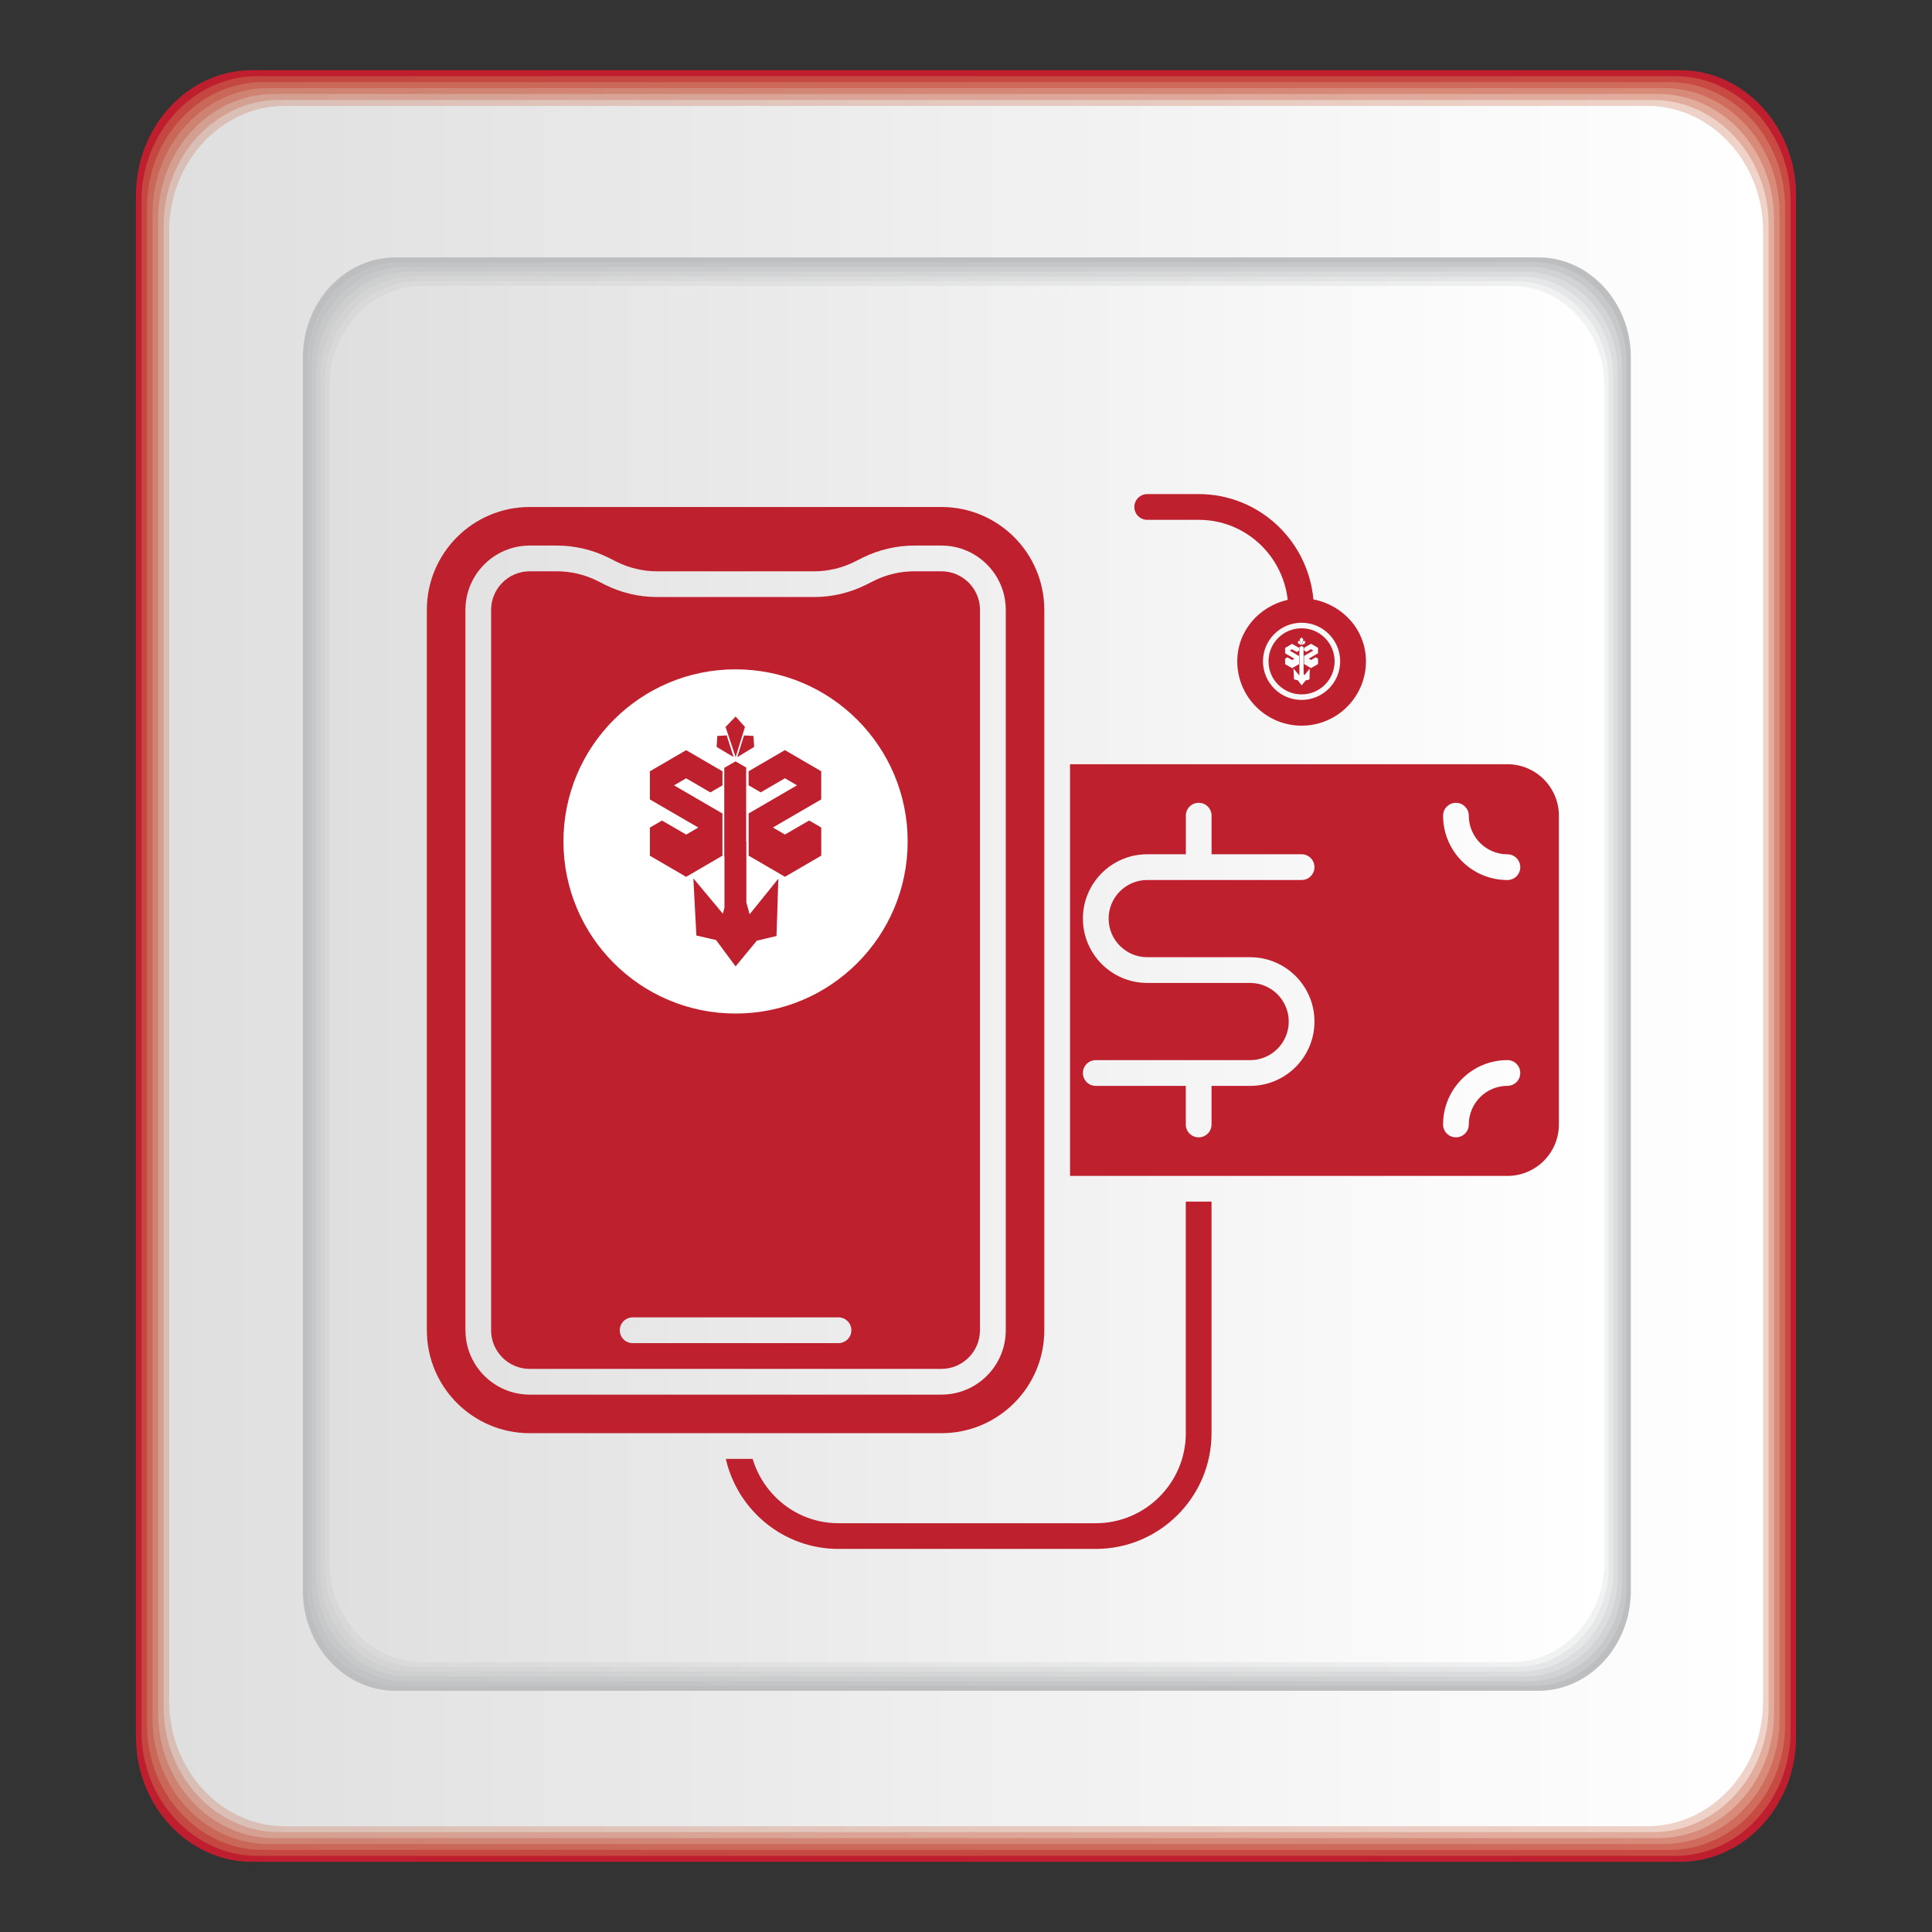 <?xml version="1.0" encoding="UTF-8"?>
<svg id="Layer_1" data-name="Layer 1" xmlns="http://www.w3.org/2000/svg" xmlns:xlink="http://www.w3.org/1999/xlink" version="1.1" viewBox="0 0 512 512">
  <rect x="0" y="0" width="512" height="512" fill="#333333" stroke="none"/>
  <defs>
    <style>
      .cls-1 {
        fill: url(#linear-gradient);
      }

      .cls-1, .cls-2, .cls-3, .cls-4, .cls-5, .cls-6, .cls-7, .cls-8, .cls-9, .cls-10, .cls-11, .cls-12, .cls-13, .cls-14, .cls-15, .cls-16 {
        stroke-width: 0px;
      }

      .cls-2 {
        fill: url(#linear-gradient-11);
      }

      .cls-3 {
        fill: url(#linear-gradient-12);
      }

      .cls-4 {
        fill: url(#linear-gradient-10);
      }

      .cls-5 {
        fill: #bcbec0;
      }

      .cls-6 {
        fill: #be202e;
      }

      .cls-7 {
        fill: #be1e2d;
      }

      .cls-8 {
        fill: url(#linear-gradient-4);
      }

      .cls-9 {
        fill: url(#linear-gradient-2);
      }

      .cls-10 {
        fill: url(#linear-gradient-3);
      }

      .cls-11 {
        fill: url(#linear-gradient-8);
      }

      .cls-12 {
        fill: url(#linear-gradient-9);
      }

      .cls-13 {
        fill: url(#linear-gradient-7);
      }

      .cls-14 {
        fill: url(#linear-gradient-5);
      }

      .cls-15 {
        fill: url(#linear-gradient-6);
      }

      .cls-16 {
        fill: #fff;
      }
    </style>
    <linearGradient id="linear-gradient" x1="37.5" y1="256" x2="474.51" y2="256" gradientUnits="userSpaceOnUse">
      <stop offset="0" stop-color="#c44841"/>
      <stop offset="1" stop-color="#c74b43"/>
    </linearGradient>
    <linearGradient id="linear-gradient-2" x1="38.97" y1="256.01" x2="473.06" y2="256.01" gradientUnits="userSpaceOnUse">
      <stop offset="0" stop-color="#c96758"/>
      <stop offset="1" stop-color="#d06c5d"/>
    </linearGradient>
    <linearGradient id="linear-gradient-3" x1="40.43" y1="256.01" x2="471.6" y2="256.01" gradientUnits="userSpaceOnUse">
      <stop offset="0" stop-color="#ce8272"/>
      <stop offset="1" stop-color="#d98b7a"/>
    </linearGradient>
    <linearGradient id="linear-gradient-4" x1="41.9" y1="256.01" x2="470.14" y2="256.01" gradientUnits="userSpaceOnUse">
      <stop offset="0" stop-color="#d39f91"/>
      <stop offset="1" stop-color="#e3ad9e"/>
    </linearGradient>
    <linearGradient id="linear-gradient-5" x1="43.37" y1="256.02" x2="468.68" y2="256.02" gradientUnits="userSpaceOnUse">
      <stop offset="0" stop-color="#d9beb5"/>
      <stop offset="1" stop-color="#efd2c8"/>
    </linearGradient>
    <linearGradient id="linear-gradient-6" x1="44.84" y1="256.02" x2="467.23" y2="256.02" gradientUnits="userSpaceOnUse">
      <stop offset="0" stop-color="#dfdfdf"/>
      <stop offset="1" stop-color="#fff"/>
    </linearGradient>
    <linearGradient id="linear-gradient-7" x1="81.45" y1="258.15" x2="431.02" y2="258.15" gradientUnits="userSpaceOnUse">
      <stop offset="0" stop-color="#c1c3c4"/>
      <stop offset="1" stop-color="#c7c8ca"/>
    </linearGradient>
    <linearGradient id="linear-gradient-8" x1="82.62" y1="258.15" x2="429.85" y2="258.15" gradientUnits="userSpaceOnUse">
      <stop offset="0" stop-color="#c7c8c9"/>
      <stop offset="1" stop-color="#d1d3d4"/>
    </linearGradient>
    <linearGradient id="linear-gradient-9" x1="83.79" y1="258.15" x2="428.68" y2="258.15" gradientUnits="userSpaceOnUse">
      <stop offset="0" stop-color="#cdcece"/>
      <stop offset="1" stop-color="#dcddde"/>
    </linearGradient>
    <linearGradient id="linear-gradient-10" x1="84.96" y1="258.15" x2="427.51" y2="258.15" gradientUnits="userSpaceOnUse">
      <stop offset="0" stop-color="#d3d3d3"/>
      <stop offset="1" stop-color="#e6e7e8"/>
    </linearGradient>
    <linearGradient id="linear-gradient-11" x1="86.13" y1="258.15" x2="426.34" y2="258.15" gradientUnits="userSpaceOnUse">
      <stop offset="0" stop-color="#d8d8d8"/>
      <stop offset="1" stop-color="#f1f2f2"/>
    </linearGradient>
    <linearGradient id="linear-gradient-12" x1="87.3" y1="258.14" x2="425.17" y2="258.14" xlink:href="#linear-gradient-6"/>
  </defs>
  <g>
    <g>
      <path class="cls-7" d="M445.3,493.4c16.89,0,30.67-14.87,30.67-33.06V51.7c0-18.19-13.78-33.1-30.67-33.1H66.7c-16.82,0-30.67,14.9-30.67,33.1v408.64c0,18.19,13.84,33.06,30.67,33.06h378.61Z"/>
      <path class="cls-1" d="M443.85,491.83c16.89,0,30.67-14.87,30.67-33.07V53.28c0-18.19-13.78-33.1-30.67-33.1H68.15c-16.82,0-30.66,14.9-30.66,33.1v405.48c0,18.19,13.83,33.07,30.66,33.07h375.69Z"/>
      <path class="cls-9" d="M442.39,490.25c16.89,0,30.67-14.88,30.67-33.07V54.86c0-18.19-13.78-33.1-30.67-33.1H69.61c-16.82,0-30.65,14.9-30.65,33.1v402.32c0,18.19,13.82,33.07,30.65,33.07h372.78Z"/>
      <path class="cls-10" d="M440.93,488.68c16.89,0,30.67-14.89,30.67-33.08V56.43c0-18.19-13.78-33.1-30.67-33.1H71.07c-16.82,0-30.64,14.9-30.64,33.1v399.17c0,18.19,13.81,33.08,30.64,33.08h369.86Z"/>
      <path class="cls-8" d="M439.47,487.11c16.89,0,30.67-14.89,30.67-33.09V58.01c0-18.19-13.78-33.1-30.67-33.1H72.53c-16.82,0-30.62,14.9-30.62,33.1v396.01c0,18.19,13.8,33.09,30.62,33.09h366.95Z"/>
      <path class="cls-14" d="M438.02,485.54c16.89,0,30.67-14.9,30.67-33.09V59.59c0-18.19-13.78-33.1-30.67-33.1H73.98c-16.82,0-30.61,14.9-30.61,33.1v392.85c0,18.19,13.79,33.09,30.61,33.09h364.03Z"/>
      <path class="cls-15" d="M44.84,450.87c0,18.19,13.78,33.1,30.6,33.1h361.12c16.89,0,30.67-14.9,30.67-33.1V61.17c0-18.19-13.78-33.1-30.67-33.1H75.44c-16.82,0-30.6,14.9-30.6,33.1v389.7Z"/>
    </g>
    <g>
      <path class="cls-5" d="M407.68,448.08c13.51,0,24.51-11.94,24.51-26.49V94.66c0-14.51-10.99-26.45-24.51-26.45H104.78c-13.51,0-24.51,11.94-24.51,26.45v326.93c0,14.55,10.99,26.49,24.51,26.49h302.9Z"/>
      <path class="cls-13" d="M406.51,446.82c13.51,0,24.51-11.94,24.51-26.49V95.92c0-14.51-10.99-26.45-24.51-26.45H105.95c-13.51,0-24.51,11.94-24.51,26.45v324.41c0,14.55,10.99,26.49,24.51,26.49h300.56Z"/>
      <path class="cls-11" d="M405.34,445.55c13.51,0,24.51-11.94,24.51-26.49V97.19c0-14.51-10.99-26.45-24.51-26.45H107.12c-13.51,0-24.51,11.94-24.51,26.45v321.88c0,14.55,10.99,26.49,24.51,26.49h298.22Z"/>
      <path class="cls-12" d="M404.17,444.29c13.51,0,24.51-11.94,24.51-26.49V98.45c0-14.51-10.99-26.45-24.51-26.45H108.29c-13.51,0-24.51,11.94-24.51,26.45v319.36c0,14.55,10.99,26.49,24.51,26.49h295.88Z"/>
      <path class="cls-4" d="M403,443.03c13.51,0,24.51-11.94,24.51-26.48V99.71c0-14.51-10.99-26.45-24.51-26.45H109.46c-13.51,0-24.51,11.94-24.51,26.45v316.83c0,14.55,10.99,26.48,24.51,26.48h293.54Z"/>
      <path class="cls-2" d="M401.83,441.76c13.51,0,24.51-11.94,24.51-26.48V100.97c0-14.51-10.99-26.45-24.51-26.45H110.63c-13.51,0-24.51,11.94-24.51,26.45v314.31c0,14.55,10.99,26.48,24.51,26.48h291.2Z"/>
      <path class="cls-3" d="M87.3,414.02c0,14.55,10.99,26.48,24.51,26.48h288.86c13.51,0,24.51-11.94,24.51-26.48V102.24c0-14.51-10.99-26.45-24.51-26.45H111.8c-13.51,0-24.51,11.94-24.51,26.45v311.78Z"/>
    </g>
  </g>
  <g>
    <path class="cls-6" d="M399.48,202.54h-115.91v109.09h115.91c7.53,0,13.64-6.1,13.64-13.64v-81.82c0-7.53-6.11-13.64-13.64-13.64M304.03,253.67h27.27c9.4,0,17.05,7.64,17.05,17.05s-7.64,17.05-17.05,17.05h-10.23v10.23c0,1.89-1.52,3.41-3.41,3.41s-3.41-1.52-3.41-3.41v-10.23h-23.86c-1.89,0-3.41-1.52-3.41-3.41s1.52-3.41,3.41-3.41h40.91c5.64,0,10.23-4.59,10.23-10.23s-4.59-10.23-10.23-10.23h-27.27c-9.4,0-17.05-7.64-17.05-17.05s7.64-17.05,17.05-17.05h10.23v-10.23c0-1.89,1.52-3.41,3.41-3.41s3.41,1.52,3.41,3.41v10.23h23.86c1.89,0,3.41,1.52,3.41,3.41s-1.52,3.41-3.41,3.41h-40.91c-5.64,0-10.23,4.59-10.23,10.23s4.59,10.23,10.23,10.23M399.48,287.76c-5.64,0-10.23,4.59-10.23,10.23,0,1.89-1.52,3.41-3.41,3.41s-3.41-1.52-3.41-3.41c0-9.4,7.64-17.05,17.05-17.05,1.89,0,3.41,1.52,3.41,3.41s-1.52,3.41-3.41,3.41M399.48,233.22c-9.4,0-17.05-7.64-17.05-17.05,0-1.89,1.52-3.41,3.41-3.41s3.41,1.52,3.41,3.41c0,5.64,4.59,10.23,10.23,10.23,1.89,0,3.41,1.52,3.41,3.41s-1.52,3.41-3.41,3.41"/>
    <path class="cls-6" d="M314.25,379.81c0,13.16-10.71,23.86-23.86,23.86h-68.18c-10.77,0-19.8-7.22-22.75-17.05h-7.11c3.12,13.64,15.29,23.86,29.86,23.86h68.18c16.92,0,30.68-13.76,30.68-30.68v-61.36h-6.82v61.36h0Z"/>
    <path class="cls-6" d="M259.71,352.54v-190.91c0-5.64-4.59-10.23-10.23-10.23h-7.2c-3.68,0-7.38.87-10.67,2.52l-2.11,1.06c-4.25,2.12-9,3.24-13.73,3.24h-41.67c-4.74,0-9.48-1.12-13.73-3.24l-2.12-1.07c-3.29-1.64-6.99-2.51-10.67-2.51h-7.2c-5.64,0-10.23,4.59-10.23,10.23v190.91c0,5.64,4.59,10.23,10.23,10.23h109.09c5.64,0,10.23-4.59,10.23-10.23M222.21,355.94h-54.55c-1.89,0-3.41-1.52-3.41-3.41s1.52-3.41,3.41-3.41h54.55c1.89,0,3.41,1.52,3.41,3.41s-1.52,3.41-3.41,3.41"/>
    <path class="cls-6" d="M276.75,352.54v-190.91c0-15.06-12.21-27.27-27.27-27.27h-109.09c-15.06,0-27.27,12.21-27.27,27.27v190.91c0,15.06,12.21,27.27,27.27,27.27h109.09c15.06,0,27.27-12.21,27.27-27.27M123.34,352.54v-190.91c0-9.4,7.64-17.05,17.05-17.05h7.2c4.74,0,9.48,1.12,13.73,3.24l2.12,1.07c3.29,1.64,6.99,2.51,10.67,2.51h41.67c3.68,0,7.38-.87,10.67-2.52l2.11-1.06c4.25-2.12,9-3.24,13.73-3.24h7.2c9.4,0,17.05,7.64,17.05,17.05v190.91c0,9.4-7.64,17.05-17.05,17.05h-109.09c-9.4,0-17.05-7.64-17.05-17.05"/>
    <path class="cls-6" d="M304.03,137.76h13.64c12.25,0,22.25,9.31,23.59,21.2-7.58,1.73-13.37,8.21-13.37,16.3,0,9.4,7.64,17.05,17.05,17.05s17.05-7.64,17.05-17.05c0-8.29-6.06-14.89-13.92-16.41-1.43-15.6-14.43-27.91-30.4-27.91h-13.64c-1.89,0-3.41,1.52-3.41,3.41s1.52,3.41,3.41,3.41M355.16,175.26c0,5.64-4.59,10.23-10.23,10.23s-10.23-4.59-10.23-10.23,4.59-10.23,10.23-10.23,10.23,4.59,10.23,10.23"/>
    <g>
      <circle class="cls-6" cx="194.93" cy="224.07" r="34.68"/>
      <path class="cls-16" d="M194.93,177.38c-25.19,0-45.61,20.42-45.61,45.61s20.42,45.61,45.61,45.61,45.61-20.42,45.61-45.61-20.42-45.61-45.61-45.61ZM199.67,195.03l.19,2.9-3.1,1.89-1.38.84.59-1.91h0l.66-2.13.54-1.72,1.22.06,1.28.07h0ZM193.58,191.3l1.37-1.41,2.47,2.75-.86,2.8-.85,2.74-.76,2.46-.88-2.65-.99-2.95-.8-2.39,1.3-1.34h0ZM190.09,195.04l1.28-.08,1.22-.08.54,1.72.67,2.12.61,1.91-1.39-.83h0l-1.54-.93-1.57-.94.18-2.9h0ZM172.23,226.77v-7.46l3.21-1.86h0l6.41,3.72h0l3.2-1.86-12.82-7.45v-7.46l9.61-5.6,9.62,5.6h0v3.73l-3.21,1.86-6.42-3.73-3.21,1.87,3.21,1.86,9.62,5.59h0v11.19l-9.62,5.6-9.62-5.6h.02ZM206.12,237.92h0l-.34,10.13-2.52.6-2.65.63-.36-1.26.34,1.24-2.75,3.33-2.9,3.51-5.19-6.99.62-2.37-.63,2.37-2.66-.61-2.53-.58-.24-4.53-.3-5.59h0l-.26-5.03,2.41,2.89,2.69,3.22,2.72,3.26v-.05l.42-1.54v-13.58l-.05-.03v-23.5l.04.02,2.89-1.66h0l.06-.03,2.9,1.68-.09.05h0v19.52l.15.08-.1.06v15.99l.87,3.13,2.64-3.26,2.62-3.25,2.35-2.91-.17,5.03.02.03ZM217.64,211.85l-12.82,7.45,3.2,1.86,6.41-3.72,3.21,1.86h0v7.46l-9.62,5.6-9.62-5.6v-11.19l9.62-5.59,3.2-1.86-3.2-1.87-6.42,3.73-3.21-1.86v-3.73h0l9.62-5.6,9.62,5.6v7.46h.01Z"/>
    </g>
  </g>
  <g>
    <circle class="cls-16" cx="344.93" cy="175.14" r="6.66"/>
    <path class="cls-6" d="M344.93,166.5c-4.84,0-8.76,3.92-8.76,8.76s3.92,8.76,8.76,8.76,8.76-3.92,8.76-8.76-3.92-8.76-8.76-8.76ZM345.84,169.89l.04.56-.6.36-.27.16.11-.37h0l.13-.41.1-.33h.23l.25.03h0ZM344.67,169.18l.26-.27.47.53-.17.54-.16.53-.15.47-.17-.51-.19-.57-.15-.46.25-.26h.01ZM344.01,169.9l.25-.02.23-.02.1.33.13.41.12.37-.27-.16h0l-.3-.18-.3-.18.03-.56h0ZM340.57,175.99v-1.43l.62-.36h0l1.23.72h0l.61-.36-2.46-1.43v-1.43l1.85-1.07,1.85,1.07h0v.72l-.62.36-1.23-.72-.62.36.62.36,1.85,1.07h0v2.15l-1.85,1.07-1.85-1.07h0ZM347.08,178.13h0l-.06,1.94-.48.12-.51.12-.07-.24.07.24-.53.64-.56.67-1-1.34.12-.46-.12.46-.51-.12-.49-.11-.05-.87-.06-1.07h0l-.05-.97.46.56.52.62.52.63h0l.08-.3v-2.61h0v-4.52h0l.55-.31h.01l.56.32h-.02v3.76l.03.02h-.02v3.08l.17.6.51-.63.5-.62.45-.56-.03.97v-.02ZM349.29,173.12l-2.46,1.43.61.36,1.23-.72.62.36h0v1.43l-1.85,1.07-1.85-1.07v-2.15l1.85-1.07.61-.36-.61-.36-1.23.72-.62-.36v-.72h0l1.85-1.07,1.85,1.07v1.43h0Z"/>
  </g>
</svg>